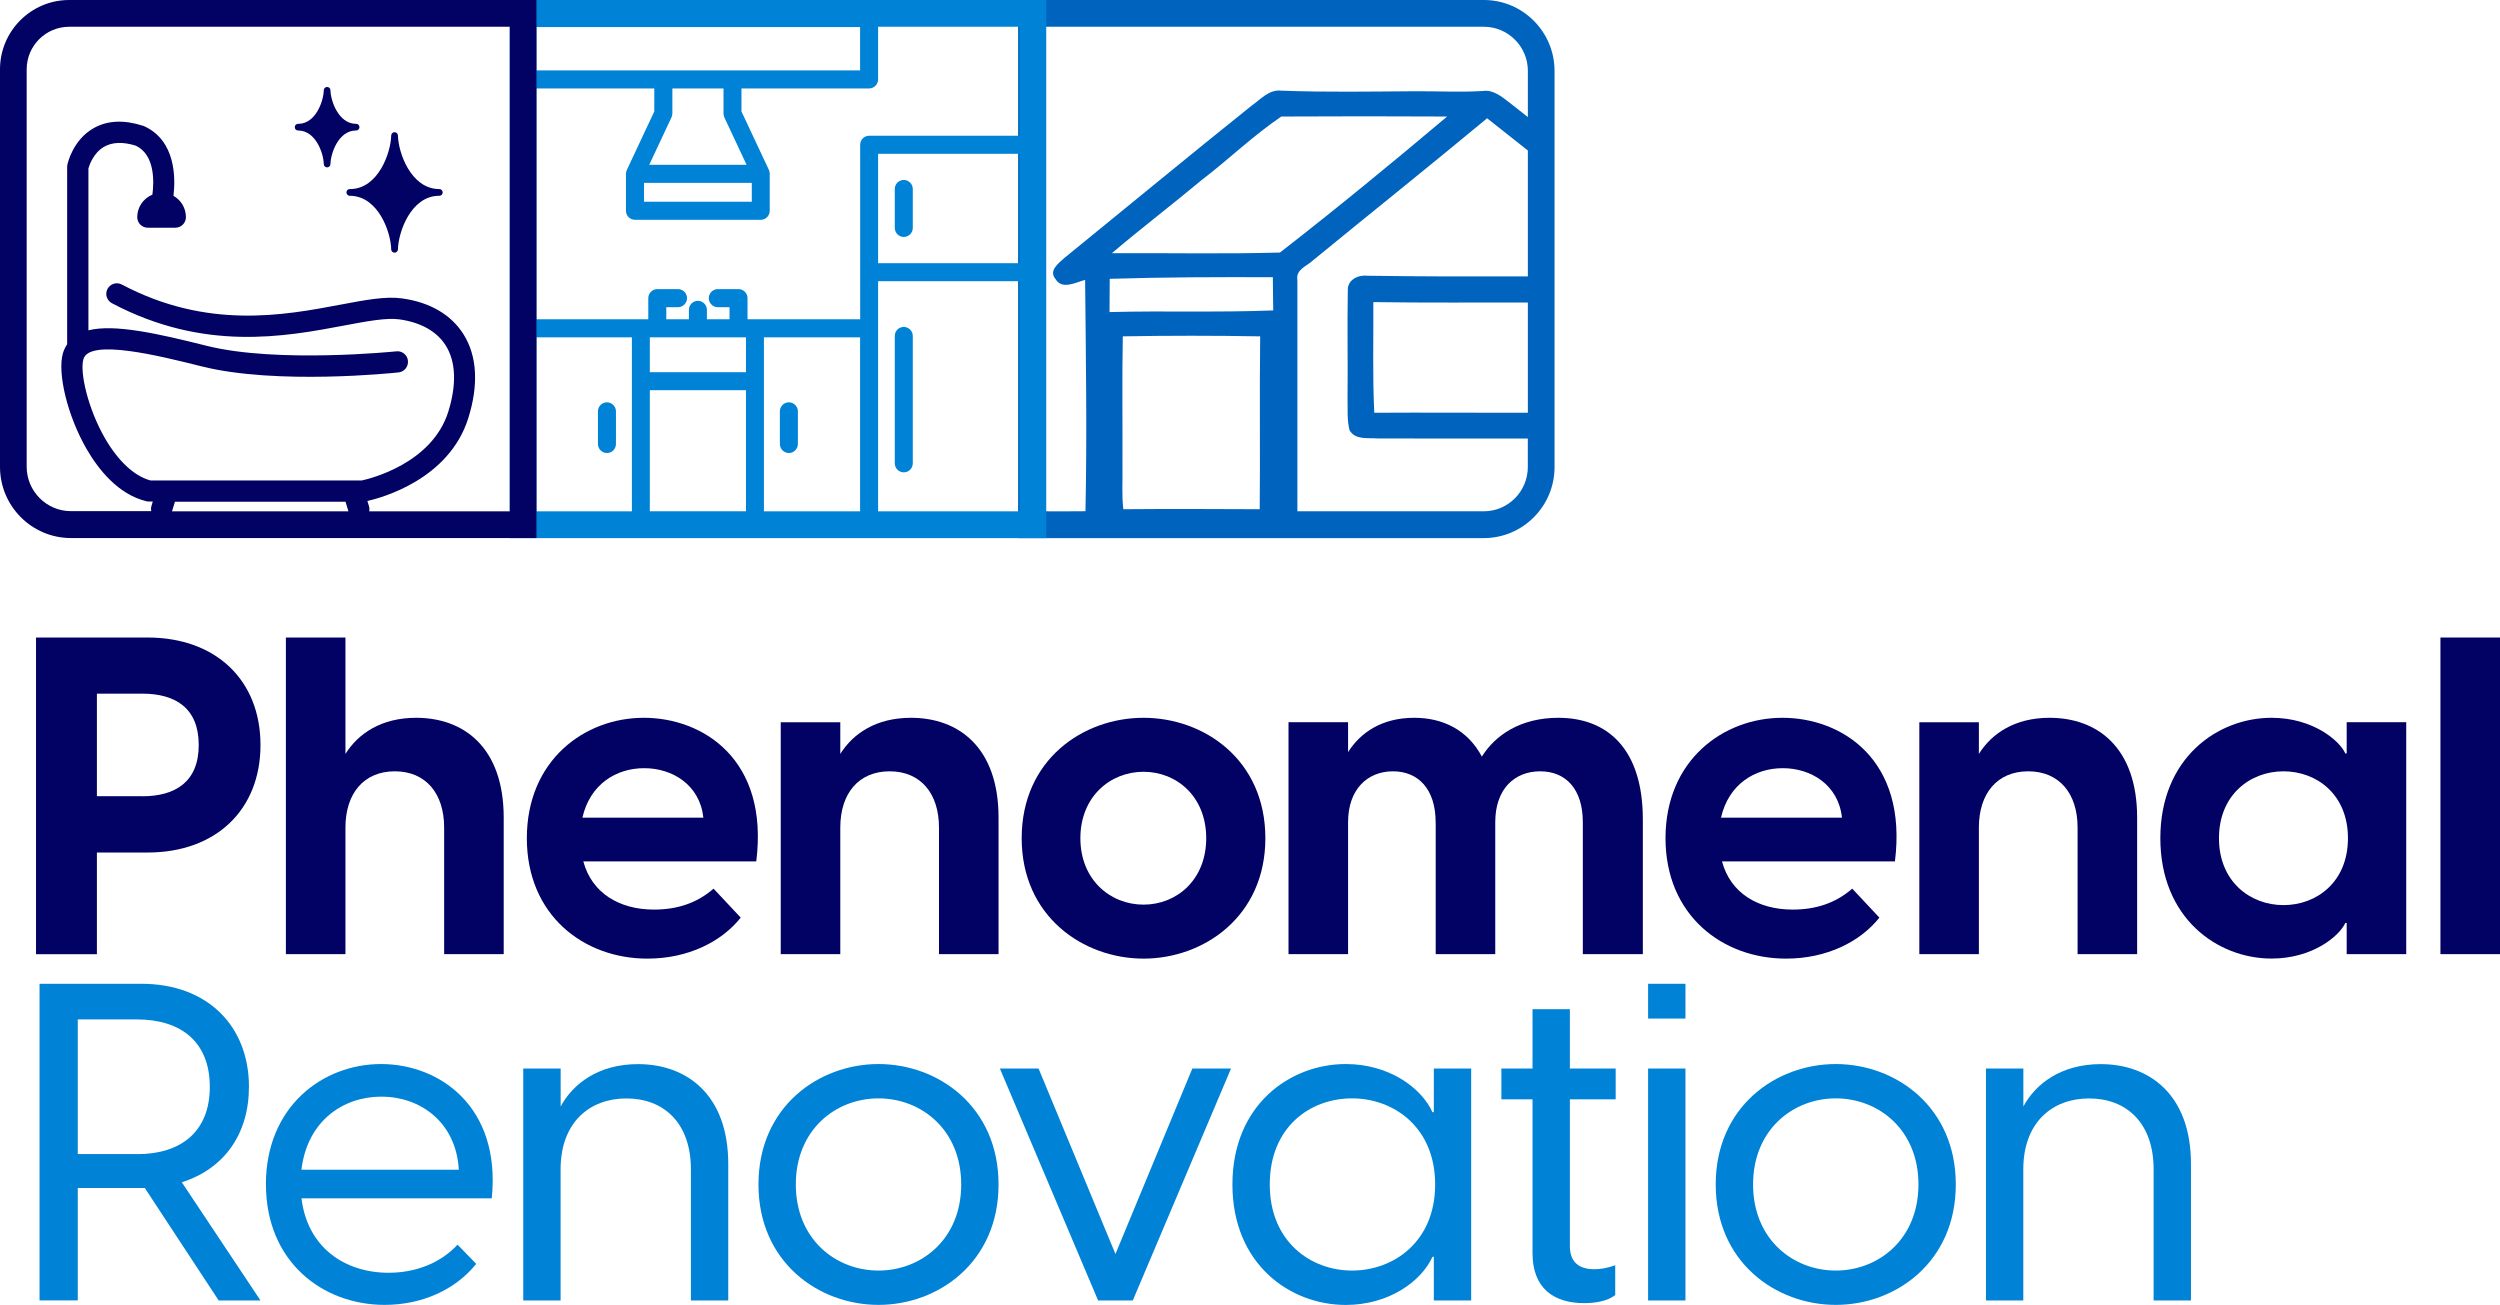 <svg width="205" height="107" viewBox="0 0 205 107" fill="none" xmlns="http://www.w3.org/2000/svg">
<g clip-path="url(#clip0_2017_358)">
<path d="M2.953 52.277H12.102C17.718 52.277 21.36 55.788 21.36 61.092C21.36 66.397 17.713 69.907 12.102 69.907H7.946V78.245H2.953V52.282V52.277ZM11.665 65.294C14.361 65.294 16.296 64.126 16.296 61.087C16.296 58.048 14.366 56.879 11.665 56.879H7.946V65.288H11.665V65.294Z" fill="#010263"/>
<path d="M23.443 52.277H28.327V61.822C29.382 60.138 31.28 58.859 34.123 58.859C38.023 58.859 41.304 61.273 41.304 67.049V78.24H36.42V67.856C36.42 65.075 34.927 63.248 32.373 63.248C29.82 63.248 28.327 65.075 28.327 67.856V78.24H23.443V52.277Z" fill="#010263"/>
<path d="M43.201 68.733C43.201 62.332 47.942 58.859 52.788 58.859C57.633 58.859 63.069 62.26 62.013 70.637H47.833C48.528 73.231 50.786 74.586 53.63 74.586C55.489 74.586 57.13 74.076 58.513 72.869L60.739 75.245C59.169 77.219 56.435 78.607 53.083 78.607C47.871 78.607 43.201 75.058 43.201 68.733ZM57.676 67.049C57.387 64.345 55.123 62.99 52.826 62.99C50.529 62.99 48.38 64.306 47.757 67.049H57.671H57.676Z" fill="#010263"/>
<path d="M64.02 59.227H68.904V61.822C69.959 60.138 71.857 58.859 74.701 58.859C78.6 58.859 81.881 61.273 81.881 67.049V78.24H76.997V67.856C76.997 65.074 75.504 63.248 72.951 63.248C70.397 63.248 68.904 65.074 68.904 67.856V78.24H64.02V59.221V59.227Z" fill="#010263"/>
<path d="M83.778 68.733C83.778 62.299 88.809 58.859 93.769 58.859C98.729 58.859 103.76 62.299 103.76 68.733C103.76 75.168 98.691 78.607 93.769 78.607C88.848 78.607 83.778 75.168 83.778 68.733ZM93.769 74.18C96.504 74.18 98.91 72.134 98.91 68.733C98.91 65.332 96.504 63.286 93.769 63.286C91.035 63.286 88.591 65.332 88.591 68.733C88.591 72.134 91.035 74.18 93.769 74.18Z" fill="#010263"/>
<path d="M117.722 67.417C117.722 64.712 116.3 63.248 114.222 63.248C112.144 63.248 110.542 64.712 110.542 67.417V78.24H105.658V59.221H110.542V61.673C111.564 60.066 113.314 58.859 115.972 58.859C118.307 58.859 120.347 59.847 121.512 62.041C122.605 60.286 124.683 58.859 127.784 58.859C131.792 58.859 134.713 61.383 134.713 67.197V78.24H129.791V67.417C129.791 64.712 128.407 63.248 126.291 63.248C124.175 63.248 122.611 64.712 122.611 67.417V78.24H117.727V67.417H117.722Z" fill="#010263"/>
<path d="M136.572 68.733C136.572 62.332 141.313 58.859 146.159 58.859C151.004 58.859 156.44 62.26 155.384 70.637H141.204C141.899 73.231 144.157 74.586 147.001 74.586C148.86 74.586 150.501 74.076 151.884 72.869L154.11 75.245C152.54 77.219 149.806 78.607 146.454 78.607C141.242 78.607 136.572 75.058 136.572 68.733ZM151.042 67.049C150.752 64.345 148.488 62.99 146.191 62.99C143.895 62.99 141.746 64.306 141.122 67.049H151.037H151.042Z" fill="#010263"/>
<path d="M157.385 59.227H162.268V61.822C163.324 60.138 165.221 58.859 168.065 58.859C171.964 58.859 175.245 61.273 175.245 67.049V78.24H170.362V67.856C170.362 65.074 168.869 63.248 166.315 63.248C163.761 63.248 162.268 65.074 162.268 67.856V78.24H157.385V59.221V59.227Z" fill="#010263"/>
<path d="M177.148 68.733C177.148 62.151 181.851 58.859 186.265 58.859C189.655 58.859 191.842 60.724 192.318 61.783H192.428V59.221H197.311V78.24H192.428V75.678H192.318C191.842 76.737 189.655 78.602 186.265 78.602C181.851 78.602 177.148 75.31 177.148 68.728V68.733ZM187.243 74.219C189.978 74.219 192.532 72.315 192.532 68.733C192.532 65.151 189.978 63.248 187.243 63.248C184.509 63.248 181.955 65.184 181.955 68.733C181.955 72.282 184.509 74.219 187.243 74.219Z" fill="#010263"/>
<path d="M200.116 52.277H205V78.24H200.116V52.277Z" fill="#010263"/>
<path d="M11.883 97.417H6.377V106.633H3.243V80.67H11.594C17.062 80.67 20.414 84.18 20.414 89.117C20.414 92.996 18.375 95.848 14.908 96.945L21.36 106.638H17.932L11.878 97.422L11.883 97.417ZM11.227 94.641C14.875 94.641 17.204 92.776 17.204 89.117C17.204 85.459 14.869 83.593 11.227 83.593H6.377V94.636H11.227V94.641Z" fill="#0082D6"/>
<path d="M21.803 97.126C21.803 90.725 26.467 87.252 31.247 87.252C36.026 87.252 41.09 90.725 40.325 98.262H24.723C25.199 102.25 28.223 104.367 31.87 104.367C34.096 104.367 36.136 103.561 37.519 102.063L39.051 103.637C37.339 105.76 34.605 107 31.542 107C26.44 107 21.808 103.451 21.808 97.126H21.803ZM37.623 95.919C37.404 92.008 34.452 89.924 31.28 89.924C28.108 89.924 25.193 91.937 24.718 95.919H37.623Z" fill="#0082D6"/>
<path d="M42.912 87.62H45.974V90.73C46.959 88.903 49.036 87.258 52.318 87.258C56.293 87.258 59.717 89.743 59.717 95.448V106.638H56.654V95.886C56.654 92.047 54.396 90.072 51.366 90.072C48.337 90.072 45.969 92.047 45.969 95.886V106.638H42.906V87.62H42.912Z" fill="#0082D6"/>
<path d="M62.194 97.126C62.194 90.763 67.116 87.252 72.038 87.252C76.959 87.252 81.881 90.763 81.881 97.126C81.881 103.489 76.959 107 72.038 107C67.116 107 62.194 103.489 62.194 97.126ZM72.038 104.186C75.538 104.186 78.819 101.624 78.819 97.126C78.819 92.628 75.538 90.066 72.038 90.066C68.538 90.066 65.257 92.628 65.257 97.126C65.257 101.624 68.538 104.186 72.038 104.186Z" fill="#0082D6"/>
<path d="M81.99 87.62H85.162L91.467 102.831L97.772 87.62H100.944L92.889 106.638H90.045L81.99 87.62Z" fill="#0082D6"/>
<path d="M101.059 97.126C101.059 90.615 105.762 87.252 110.355 87.252C113.893 87.252 116.551 89.189 117.464 91.202H117.574V87.62H120.636V106.638H117.574V103.056H117.464C116.551 105.069 113.893 107.005 110.355 107.005C105.762 107.005 101.059 103.643 101.059 97.132V97.126ZM110.864 104.186C114.293 104.186 117.683 101.811 117.683 97.126C117.683 92.442 114.293 90.066 110.864 90.066C107.435 90.066 104.121 92.409 104.121 97.126C104.121 101.844 107.511 104.186 110.864 104.186Z" fill="#0082D6"/>
<path d="M125.667 102.76V90.143H123.113V87.62H125.667V82.754H128.729V87.62H132.486V90.143H128.729V102.173C128.729 103.341 129.315 104.076 130.736 104.076C131.174 104.076 131.759 104.005 132.448 103.747V106.199C131.792 106.709 130.769 106.857 129.894 106.857C127.379 106.857 125.667 105.612 125.667 102.76Z" fill="#0082D6"/>
<path d="M135.145 80.67H138.207V83.522H135.145V80.67ZM135.145 87.62H138.207V106.638H135.145V87.62Z" fill="#0082D6"/>
<path d="M140.689 97.126C140.689 90.763 145.611 87.252 150.533 87.252C155.455 87.252 160.376 90.763 160.376 97.126C160.376 103.489 155.455 107 150.533 107C145.611 107 140.689 103.489 140.689 97.126ZM150.533 104.186C154.033 104.186 157.314 101.624 157.314 97.126C157.314 92.628 154.033 90.066 150.533 90.066C147.033 90.066 143.752 92.628 143.752 97.126C143.752 101.624 147.033 104.186 150.533 104.186Z" fill="#0082D6"/>
<path d="M162.854 87.62H165.916V90.73C166.901 88.903 168.979 87.258 172.26 87.258C176.236 87.258 179.659 89.743 179.659 95.448V106.638H176.597V95.886C176.597 92.047 174.338 90.072 171.308 90.072C168.279 90.072 165.911 92.047 165.911 95.886V106.638H162.849V87.62H162.854Z" fill="#0082D6"/>
<path d="M121.676 0H83.483V44.125H121.67C124.869 44.125 127.473 41.514 127.473 38.305V5.815C127.473 2.611 124.875 0 121.676 0ZM103.296 41.756C99.566 41.739 95.842 41.723 92.113 41.756C91.971 40.587 92.069 39.408 92.042 38.239C92.058 34.685 92.003 31.13 92.069 27.581C95.82 27.515 99.583 27.515 103.334 27.581C103.274 32.309 103.345 37.033 103.296 41.761V41.756ZM90.981 25.59C90.986 24.679 90.992 23.774 90.997 22.863C95.454 22.726 99.916 22.715 104.373 22.732C104.39 23.637 104.384 24.548 104.406 25.453C99.938 25.634 95.454 25.469 90.981 25.59ZM91.172 20.763C93.578 18.716 96.088 16.808 98.511 14.783C100.731 13.088 102.766 11.114 105.068 9.556C109.596 9.528 114.135 9.534 118.663 9.556C114.162 13.352 109.601 17.098 104.958 20.708C100.37 20.839 95.766 20.735 91.172 20.763ZM125.285 33.846C121.085 33.856 116.891 33.818 112.691 33.846C112.543 30.823 112.631 27.795 112.614 24.773C116.836 24.838 121.063 24.8 125.285 24.805V33.851V33.846ZM125.285 22.666C120.91 22.677 116.535 22.677 112.161 22.611C111.417 22.512 110.498 22.913 110.52 23.78C110.465 26.758 110.531 29.742 110.498 32.726C110.52 33.577 110.449 34.443 110.662 35.277C111.122 36.089 112.161 35.892 112.943 35.952C117.055 35.968 121.167 35.963 125.28 35.957V38.3C125.28 40.285 123.683 41.904 121.709 41.926H106.386C106.386 35.601 106.386 29.271 106.386 22.946C106.233 22.101 107.179 21.816 107.671 21.344C112.423 17.455 117.219 13.62 121.944 9.698C123.059 10.576 124.175 11.459 125.285 12.342V22.666ZM125.285 9.6C124.787 9.205 124.284 8.815 123.787 8.42C123.152 7.938 122.469 7.345 121.61 7.46C119.778 7.575 117.941 7.471 116.103 7.482C112.428 7.504 108.743 7.575 105.068 7.433C104.056 7.318 103.356 8.162 102.601 8.689C97.45 12.814 92.364 17.016 87.246 21.18C86.786 21.596 85.977 22.205 86.546 22.869C87.071 23.796 88.214 23.154 88.979 22.951C89.04 29.271 89.143 35.601 89.007 41.92C87.897 41.937 86.781 41.926 85.671 41.926V2.194H121.676C123.666 2.194 125.285 3.818 125.285 5.815V9.6Z" fill="#0064BF"/>
<path d="M41.802 0V44.125H85.791V0H41.802ZM70.528 2.222V5.771H43.984V2.222H70.528ZM59.394 9.622L61.221 13.516H53.236L55.063 9.622C55.107 9.523 55.134 9.413 55.134 9.309V7.252H59.328V9.309C59.328 9.419 59.35 9.523 59.4 9.627L59.394 9.622ZM61.647 14.997V16.544H52.81V14.997H61.647ZM61.171 27.663V30.521H53.286V27.663H61.171ZM83.603 21.58H72.005V12.611H83.603V21.58ZM70.528 41.931H62.642V27.663H70.528V41.931ZM53.286 31.997H61.171V41.926H53.286V31.997ZM51.815 41.931H43.989V27.663H51.815V41.931ZM72.005 23.061H83.603V41.931H72.005V23.061ZM83.603 11.13H71.272C70.867 11.13 70.534 11.459 70.534 11.871V26.182H61.297V24.449C61.297 24.043 60.964 23.708 60.559 23.708H58.858C58.453 23.708 58.12 24.043 58.12 24.449C58.12 24.855 58.453 25.189 58.858 25.189H59.821V26.182H57.967V25.409C57.967 25.003 57.633 24.668 57.229 24.668C56.824 24.668 56.49 24.997 56.49 25.409V26.182H54.636V25.189H55.599C56.004 25.189 56.337 24.855 56.337 24.449C56.337 24.043 56.004 23.708 55.599 23.708H53.898C53.493 23.708 53.16 24.037 53.16 24.449V26.182H43.984V7.252H53.652V9.139L51.399 13.939C51.399 13.939 51.399 13.95 51.394 13.961C51.394 13.972 51.388 13.977 51.383 13.988C51.35 14.07 51.334 14.158 51.328 14.246C51.328 14.246 51.328 14.251 51.328 14.257V17.285C51.328 17.691 51.662 18.025 52.066 18.025H62.38C62.785 18.025 63.118 17.696 63.118 17.285V14.257C63.118 14.257 63.118 14.251 63.118 14.246C63.118 14.158 63.102 14.076 63.069 13.988C63.069 13.977 63.063 13.966 63.058 13.955C63.058 13.95 63.058 13.944 63.053 13.939L60.8 9.139V7.252H71.266C71.671 7.252 72.005 6.923 72.005 6.511V2.194H83.603V11.13Z" fill="#0082D6"/>
<path d="M74.11 19.43C74.515 19.43 74.849 19.1 74.849 18.689V15.496C74.849 15.091 74.515 14.756 74.11 14.756C73.706 14.756 73.372 15.085 73.372 15.496V18.689C73.372 19.095 73.706 19.43 74.11 19.43Z" fill="#0082D6"/>
<path d="M74.11 26.808C73.706 26.808 73.372 27.137 73.372 27.548V37.992C73.372 38.398 73.706 38.733 74.11 38.733C74.515 38.733 74.849 38.404 74.849 37.992V27.548C74.849 27.142 74.515 26.808 74.11 26.808Z" fill="#0082D6"/>
<path d="M49.77 37.148C50.174 37.148 50.508 36.819 50.508 36.407V33.73C50.508 33.324 50.174 32.99 49.77 32.99C49.365 32.99 49.031 33.319 49.031 33.73V36.407C49.031 36.813 49.365 37.148 49.77 37.148Z" fill="#0082D6"/>
<path d="M64.688 37.148C65.092 37.148 65.426 36.819 65.426 36.407V33.73C65.426 33.324 65.092 32.99 64.688 32.99C64.283 32.99 63.949 33.319 63.949 33.73V36.407C63.949 36.813 64.283 37.148 64.688 37.148Z" fill="#0082D6"/>
<path d="M5.671 0C2.543 0 0 2.551 0 5.683V38.283C0 41.503 2.608 44.12 5.819 44.12H43.989V0H5.671ZM14.344 41.141H28.333L28.573 41.931H14.103L14.344 41.141ZM41.802 41.931H30.274C30.301 41.794 30.301 41.651 30.258 41.509L30.126 41.081C31.313 40.812 36.825 39.309 38.4 34.284C39.259 31.558 39.122 29.177 38.007 27.411C36.995 25.804 35.261 24.789 32.981 24.471C31.636 24.279 29.99 24.591 27.895 24.986C23.296 25.853 17.002 27.044 9.986 23.33C9.565 23.105 9.04 23.27 8.815 23.692C8.591 24.114 8.755 24.641 9.182 24.866C16.734 28.859 23.373 27.608 28.251 26.687C30.099 26.341 31.69 26.04 32.751 26.188C34.507 26.435 35.825 27.175 36.552 28.333C37.383 29.655 37.454 31.531 36.76 33.758C35.425 38.004 30.378 39.243 29.672 39.397H12.337C11.014 39.04 9.696 37.817 8.613 35.946C7.218 33.533 6.524 30.527 6.841 29.446C7.333 27.74 13.103 29.183 16.542 30.044C22.695 31.585 32.276 30.582 32.68 30.538C33.156 30.488 33.5 30.061 33.451 29.583C33.429 29.347 33.315 29.139 33.129 28.991C32.948 28.848 32.729 28.782 32.5 28.81C32.407 28.821 22.727 29.803 16.963 28.36C12.917 27.345 9.379 26.55 7.251 27.087V13.807C7.328 13.533 7.667 12.54 8.525 12.041C9.204 11.646 10.095 11.618 11.139 11.947C12.709 12.693 12.638 14.893 12.496 15.963C11.746 16.27 11.254 16.994 11.254 17.806C11.254 18.283 11.643 18.673 12.118 18.673H14.382C14.858 18.673 15.246 18.283 15.246 17.806C15.246 17.076 14.853 16.413 14.224 16.056C14.399 14.597 14.415 11.536 11.829 10.351C11.796 10.335 11.763 10.324 11.725 10.313C10.139 9.803 8.766 9.874 7.64 10.532C5.999 11.487 5.567 13.308 5.523 13.516C5.512 13.571 5.507 13.631 5.507 13.692V28.228C5.348 28.464 5.239 28.706 5.162 28.952C4.681 30.609 5.551 34.136 7.098 36.813C8.05 38.464 9.679 40.543 12.009 41.103C12.075 41.119 12.14 41.125 12.217 41.125H12.528L12.419 41.492C12.375 41.629 12.375 41.778 12.403 41.915H5.819C3.817 41.915 2.187 40.28 2.187 38.272V5.683C2.187 3.758 3.751 2.194 5.671 2.194H41.802V41.931Z" fill="#010263"/>
<path d="M28.683 15.502C28.529 15.502 28.409 15.623 28.409 15.776C28.409 15.93 28.529 16.056 28.683 16.056H28.776C31.012 16.133 32.046 19.002 32.079 20.45C32.079 20.598 32.21 20.719 32.358 20.719C32.505 20.719 32.625 20.598 32.631 20.45C32.664 19.002 33.697 16.127 35.923 16.056H36.027C36.18 16.056 36.3 15.93 36.3 15.782C36.3 15.628 36.18 15.502 36.027 15.502H35.934C33.697 15.425 32.664 12.556 32.631 11.108C32.631 10.96 32.5 10.839 32.352 10.839C32.204 10.839 32.084 10.96 32.079 11.108C32.046 12.556 31.012 15.431 28.787 15.502H28.683Z" fill="#010263"/>
<path d="M24.444 10.702H24.499C25.888 10.746 26.528 12.551 26.55 13.456C26.55 13.604 26.675 13.725 26.823 13.725C26.971 13.725 27.091 13.604 27.097 13.456C27.119 12.545 27.758 10.746 29.136 10.702H29.202C29.355 10.702 29.475 10.576 29.475 10.428C29.475 10.274 29.355 10.154 29.202 10.154H29.147C27.764 10.11 27.119 8.305 27.097 7.4C27.097 7.252 26.971 7.131 26.823 7.131C26.675 7.131 26.555 7.252 26.55 7.4C26.528 8.31 25.888 10.11 24.51 10.154H24.444C24.291 10.154 24.171 10.274 24.171 10.428C24.171 10.582 24.291 10.702 24.444 10.702Z" fill="#010263"/>
</g>
<defs>
<clipPath id="clip0_2017_358">
<rect width="205" height="107" fill="white"/>
</clipPath>
</defs>
</svg>
